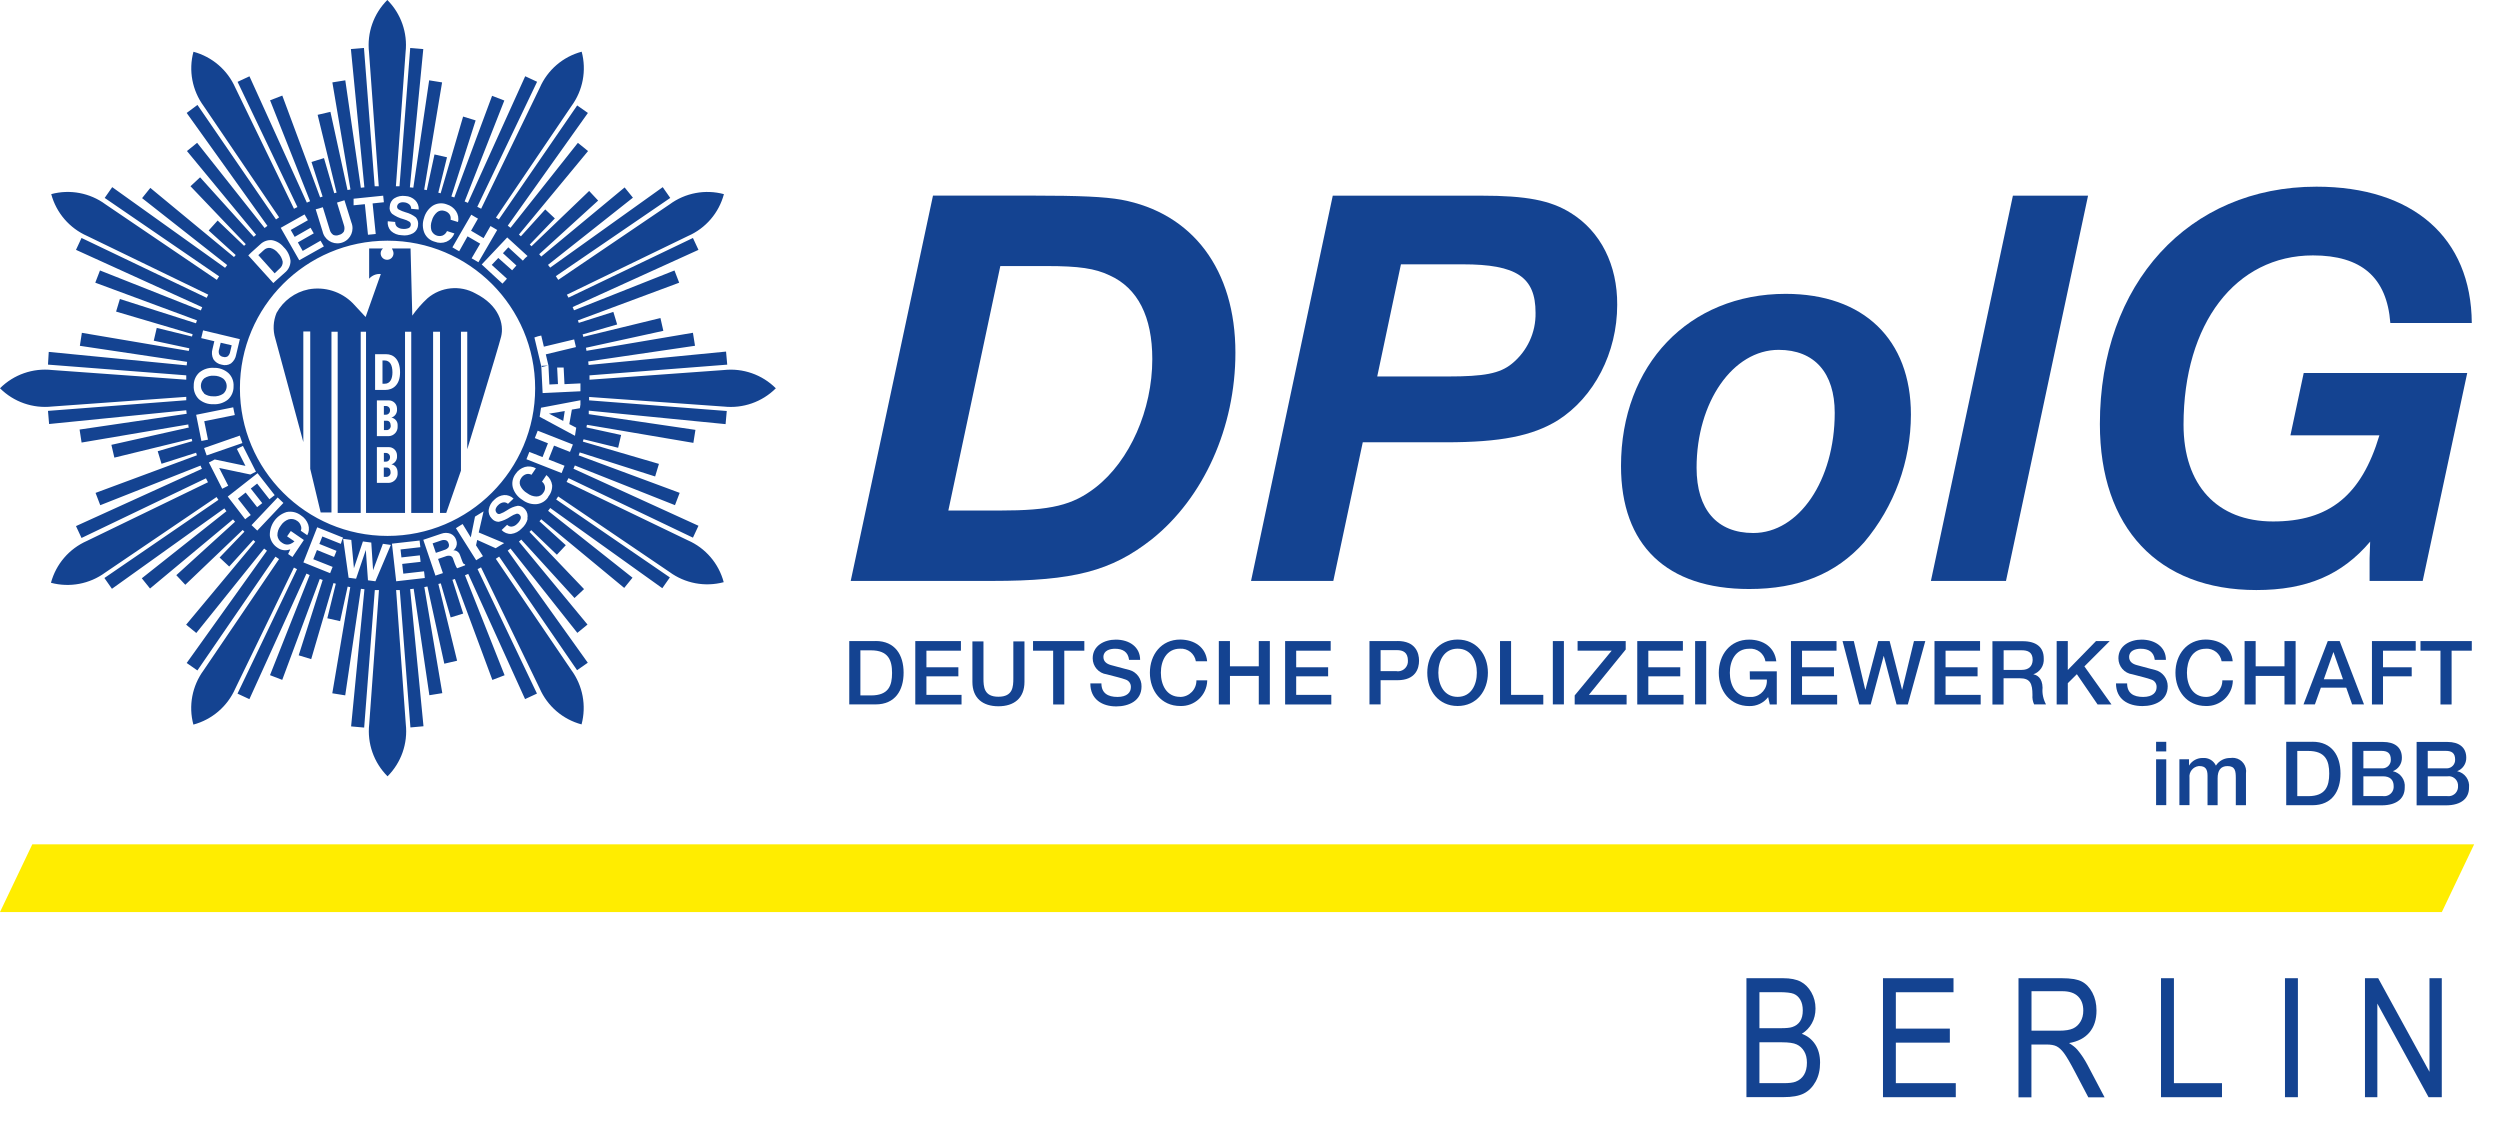 <?xml version="1.0" encoding="UTF-8"?><svg id="b" xmlns="http://www.w3.org/2000/svg" viewBox="0 0 361.58 164"><defs><style>.d{fill:#144391;}.e{fill:#ffed00;}</style></defs><g id="c"><path class="d" d="m227.18,30.8c-2.92-1.83-6.43-2.5-12.95-2.5h-21.47l-11.82,55.72h11.9l4.26-20.05h12c7.93,0,12.53-.92,16.2-3.17,5.26-3.34,8.6-9.78,8.6-16.71.04-5.75-2.38-10.61-6.72-13.29Zm-8.52,21.81c-1.75,1.42-4,1.84-9.27,1.84h-10.2l3.43-16.22h8.94c7.77,0,10.53,1.84,10.53,7,.06,2.86-1.21,5.58-3.43,7.38Z"/><path class="d" d="m166.57,78.01c7.52-6,12.11-16.21,12.11-27,0-12-6.18-20.21-16.53-22.13-2.43-.42-5.85-.59-13-.59h-14.21l-11.9,55.73h20.47c11.78,0,17.21-1.42,23.06-6.01Zm-21.89-39.53h6.69c4.68,0,7,.34,9.1,1.34,4.1,1.84,6.19,6,6.19,12.12,0,7.35-3.26,14.71-8.19,18.55-3.34,2.59-6.43,3.35-13.95,3.35h-7.36l7.52-35.36Z"/><polygon class="d" points="302 28.3 291.13 28.3 279.27 84.02 290.13 84.02 302 28.3"/><path class="d" d="m252.99,85.19c7.11,0,12.54-2.17,16.63-6.76,4.36-5.17,6.75-11.71,6.76-18.47,0-10.86-6.84-17.46-18.12-17.46-14,0-23.81,10.27-23.81,24.9,0,11.45,6.59,17.79,18.54,17.79Zm4.26-34.59c5.19,0,8.11,3.34,8.11,9.11,0,9.78-5.18,17.38-11.78,17.38-5.27,0-8.2-3.42-8.2-9.44,0-9.53,5.27-17.05,11.87-17.05Z"/><path class="d" d="m331.27,62.96h12.87c-2.6,8.7-7.27,12.46-15.38,12.46s-12.95-5.27-12.95-14c0-14.62,7.52-24.48,18.72-24.48,7,0,10.69,3.17,11.19,9.78h11.78c-.08-12.37-8.52-19.72-22.47-19.72-18.47,0-31.32,14-31.32,34.33,0,15.01,8.43,24.01,22.63,24.01,7.27,0,12.36-2.17,16.46-7-.08,2.09-.08,2-.08,2.42v3.26h7.68l6.44-30.07h-23.65l-1.92,9.01Z"/><rect class="d" x="311.84" y="109.82" width="1.47" height="6.63"/><rect class="d" x="311.84" y="107.29" width="1.47" height="1.39"/><path class="d" d="m322.57,109.63c-.84-.02-1.63.4-2.08,1.1-.33-.72-1.07-1.16-1.86-1.1-.83-.03-1.6.39-2.03,1.1h0v-.92h-1.39v6.64h1.46v-3.95c-.1-.84.5-1.6,1.33-1.7.04,0,.08,0,.12,0,.88,0,1.16.49,1.16,1.4v4.26h1.46v-3.9c0-1.11.43-1.76,1.42-1.76,1.14,0,1.21.73,1.21,1.78v3.88h1.47v-4.59c.17-1.07-.55-2.07-1.61-2.24-.22-.04-.45-.03-.66,0Z"/><path class="d" d="m334.46,107.29h-3.8v9.17h3.8c2.83,0,4.05-2.03,4.05-4.59s-1.23-4.59-4.05-4.59Zm-.62,7.86h-1.58v-6.54h1.58c2.52,0,3.04,1.44,3.04,3.27s-.52,3.27-3.04,3.27h0Z"/><path class="d" d="m346.08,111.54h0c.81-.31,1.33-1.09,1.31-1.95,0-1.53-1.07-2.28-2.72-2.28h-4.46v9.17h4.21c2.38,0,3.38-1.12,3.38-2.56.12-1.12-.62-2.15-1.72-2.38Zm-4.26-2.94h2.62c.87,0,1.35.33,1.35,1.26.03.68-.5,1.25-1.18,1.27-.06,0-.11,0-.17,0h-2.62v-2.52Zm2.84,6.54h-2.84v-2.86h2.84c1.01,0,1.54.51,1.54,1.41.06.75-.5,1.4-1.25,1.46-.1,0-.19,0-.29,0Z"/><path class="d" d="m355.38,111.54h0c.81-.3,1.34-1.09,1.32-1.95,0-1.53-1.08-2.28-2.72-2.28h-4.46v9.17h4.21c2.38,0,3.37-1.12,3.37-2.56.13-1.12-.62-2.15-1.72-2.38Zm-4.25-2.94h2.61c.87,0,1.35.33,1.35,1.26.03.68-.5,1.25-1.18,1.27-.06,0-.11,0-.17,0h-2.61v-2.52Zm2.84,6.54h-2.84v-2.86h2.84c.74-.11,1.42.4,1.53,1.14.01.09.02.18.01.27.05.75-.52,1.41-1.27,1.46-.09,0-.18,0-.27,0h0Z"/><path class="d" d="m126.64,92.72h-3.81v9.16h3.81c2.83,0,4.05-2.03,4.05-4.59s-1.23-4.58-4.05-4.58Zm-.62,7.86h-1.58v-6.52h1.54c2.51,0,3.04,1.44,3.04,3.27s-.49,3.25-3.04,3.25h.04Z"/><polygon class="d" points="133.99 97.82 138.61 97.82 138.61 96.51 133.99 96.51 133.99 94.11 138.98 94.11 138.98 92.72 132.38 92.72 132.38 101.89 139.07 101.89 139.07 100.5 133.99 100.5 133.99 97.82"/><path class="d" d="m146.56,98.11c0,1.24-.07,2.66-2.16,2.66s-2.16-1.43-2.16-2.66v-5.34h-1.6v5.86c0,2.35,1.5,3.52,3.76,3.52s3.77-1.17,3.77-3.52v-5.86h-1.61v5.34Z"/><polygon class="d" points="149.41 94.11 152.32 94.11 152.32 101.89 153.93 101.89 153.93 94.11 156.83 94.11 156.83 92.72 149.41 92.72 149.41 94.11"/><path class="d" d="m163.32,96.9c-.48-.14-2.51-.67-2.65-.71-.65-.18-1.08-.54-1.08-1.17,0-.93.93-1.19,1.68-1.19,1.1,0,1.89.44,2.03,1.61h1.6c0-1.9-1.6-2.93-3.51-2.93-1.66,0-3.35.86-3.35,2.7,0,1.17.86,2.17,2.03,2.32,1.27.34,2.1.52,2.74.76.48.16.79.62.75,1.12,0,.7-.53,1.39-1.93,1.39s-2.33-.55-2.33-1.96h-1.6c-.01,2.32,1.72,3.33,3.75,3.33,1.82,0,3.65-.82,3.65-2.88.03-1.1-.69-2.09-1.75-2.39Z"/><path class="d" d="m170.68,100.79c-1.96,0-2.78-1.73-2.78-3.49s.82-3.48,2.78-3.48c1.11-.07,2.1.72,2.28,1.82h1.63c-.19-2.03-1.82-3.12-3.89-3.14-2.75,0-4.39,2.19-4.39,4.8s1.64,4.81,4.39,4.81c2.07.08,3.82-1.54,3.9-3.61,0-.03,0-.07,0-.1h-1.56c.02,1.3-1.02,2.38-2.32,2.4-.01,0-.03,0-.04,0Z"/><polygon class="d" points="182.06 96.37 177.89 96.37 177.89 92.72 176.28 92.72 176.28 101.89 177.89 101.89 177.89 97.76 182.06 97.76 182.06 101.89 183.66 101.89 183.66 92.72 182.06 92.72 182.06 96.37"/><polygon class="d" points="187.47 97.82 192.09 97.82 192.09 96.51 187.47 96.51 187.47 94.11 192.46 94.11 192.46 92.72 185.87 92.72 185.87 101.89 192.55 101.89 192.55 100.5 187.47 100.5 187.47 97.82"/><path class="d" d="m202.12,92.72h-4.05v9.16h1.61v-3.5h2.44c2.61,0,3.12-1.68,3.12-2.82s-.51-2.85-3.12-2.85Zm-.09,4.35h-2.35v-3.04h2.37c.85,0,1.58.31,1.58,1.52.05.8-.56,1.5-1.37,1.54-.08,0-.16,0-.23,0v-.02Z"/><path class="d" d="m210.82,92.5c-2.75,0-4.39,2.19-4.39,4.8s1.64,4.81,4.39,4.81,4.38-2.19,4.38-4.81-1.64-4.8-4.38-4.8Zm0,8.29c-1.96,0-2.79-1.73-2.79-3.49s.83-3.48,2.79-3.48,2.78,1.73,2.78,3.48-.83,3.49-2.78,3.49Z"/><polygon class="d" points="218.55 92.72 216.95 92.72 216.95 101.89 223.21 101.89 223.21 100.5 218.55 100.5 218.55 92.72"/><rect class="d" x="224.59" y="92.72" width="1.6" height="9.16"/><polygon class="d" points="235.13 93.94 235.13 92.72 228.17 92.72 228.17 94.11 233.1 94.11 227.75 100.58 227.75 101.89 235.26 101.89 235.26 100.5 229.8 100.5 235.13 93.94"/><polygon class="d" points="238.4 97.82 243.02 97.82 243.02 96.51 238.4 96.51 238.4 94.11 243.4 94.11 243.4 92.72 236.8 92.72 236.8 101.89 243.49 101.89 243.49 100.5 238.4 100.5 238.4 97.82"/><rect class="d" x="245.17" y="92.72" width="1.6" height="9.16"/><path class="d" d="m253.1,98.28h2.44c.11,1.28-.83,2.4-2.1,2.52-.15.01-.31.01-.46,0-1.96,0-2.79-1.73-2.79-3.49s.83-3.48,2.79-3.48c1.14-.11,2.18.69,2.36,1.82h1.57c-.24-2.08-1.93-3.14-3.93-3.14-2.75,0-4.39,2.19-4.39,4.8s1.64,4.81,4.39,4.81c1.07.04,2.1-.44,2.75-1.3l.24,1.07h1.01v-4.79h-3.91l.02,1.18Z"/><polygon class="d" points="260.63 97.82 265.25 97.82 265.25 96.51 260.63 96.51 260.63 94.11 265.62 94.11 265.62 92.72 259.03 92.72 259.03 101.89 265.71 101.89 265.71 100.5 260.63 100.5 260.63 97.82"/><polygon class="d" points="275.12 99.73 275.09 99.73 273.3 92.72 271.65 92.72 269.81 99.73 269.77 99.73 268.12 92.72 266.49 92.72 268.9 101.89 270.56 101.89 272.44 94.88 272.46 94.88 274.3 101.89 275.93 101.89 278.46 92.72 276.82 92.72 275.12 99.73"/><polygon class="d" points="281.39 97.82 286.02 97.82 286.02 96.51 281.39 96.51 281.39 94.11 286.38 94.11 286.38 92.72 279.79 92.72 279.79 101.89 286.47 101.89 286.47 100.5 281.39 100.5 281.39 97.82"/><path class="d" d="m294.08,97.53h0c.98-.33,1.6-1.28,1.51-2.31,0-1.56-1.01-2.48-3.04-2.48h-4.38v9.16h1.61v-3.8h2.36c1.48,0,1.82.75,1.82,2.43-.04.46.04.93.24,1.35h1.72c-.4-.74-.58-1.58-.5-2.41-.02-1.45-.83-1.86-1.35-1.94Zm-1.66-.64h-2.63v-2.84h2.6c.84,0,1.6.23,1.6,1.4-.03.94-.59,1.44-1.6,1.44h.03Z"/><polygon class="d" points="305.13 92.72 303.15 92.72 299.07 96.9 299.07 92.72 297.46 92.72 297.46 101.89 299.07 101.89 299.07 98.81 300.38 97.51 303.38 101.89 305.39 101.89 301.47 96.38 305.13 92.72"/><path class="d" d="m311.67,96.9c-.48-.14-2.5-.67-2.64-.71-.66-.18-1.09-.54-1.09-1.17,0-.93.93-1.19,1.68-1.19,1.1,0,1.9.44,2.03,1.61h1.61c0-1.9-1.61-2.93-3.52-2.93-1.65,0-3.35.86-3.35,2.7,0,1.17.86,2.17,2.03,2.32,1.26.34,2.09.52,2.73.76.49.15.8.62.76,1.12,0,.7-.53,1.39-1.94,1.39s-2.32-.55-2.32-1.96h-1.61c0,2.28,1.73,3.28,3.83,3.28,1.82,0,3.65-.82,3.65-2.88,0-1.1-.75-2.07-1.82-2.34Z"/><path class="d" d="m319.03,93.82c1.12-.06,2.1.72,2.29,1.82h1.6c-.19-2.03-1.82-3.12-3.89-3.14-2.74,0-4.39,2.19-4.39,4.8s1.65,4.81,4.39,4.81c2.08.08,3.83-1.54,3.91-3.62,0-.03,0-.06,0-.09h-1.52c.02,1.3-1.02,2.38-2.32,2.4,0,0-.01,0-.02,0-1.96,0-2.78-1.73-2.78-3.49s.77-3.48,2.73-3.48Z"/><polygon class="d" points="332.02 101.89 332.02 92.72 330.41 92.72 330.41 96.37 326.24 96.37 326.24 92.72 324.64 92.72 324.64 101.89 326.24 101.89 326.24 97.76 330.41 97.76 330.41 101.89 332.02 101.89"/><path class="d" d="m338.38,92.72h-1.71l-3.51,9.16h1.65l.86-2.42h3.67l.85,2.42h1.72l-3.52-9.16Zm-2.28,5.52l1.39-3.94h0l1.38,3.94h-2.76Z"/><polygon class="d" points="343.06 101.89 344.66 101.89 344.66 97.82 348.81 97.82 348.81 96.51 344.66 96.51 344.66 94.11 349.39 94.11 349.39 92.72 343.06 92.72 343.06 101.89"/><polygon class="d" points="350.08 94.11 352.97 94.11 352.97 101.89 354.58 101.89 354.58 94.11 357.5 94.11 357.5 92.72 350.08 92.72 350.08 94.11"/><path class="d" d="m56.41,66.13c.02-.33-.23-.6-.56-.62-.02,0-.03,0-.05,0h-.28v1.26h.26c.33.02.61-.24.63-.57,0-.02,0-.05,0-.07Z"/><path class="d" d="m56.38,67.85h0c-.1-.16-.28-.24-.46-.23h-.41v1.35h.3c.33.04.64-.2.68-.53,0-.05,0-.09,0-.14,0-.16-.03-.31-.11-.45h0Z"/><path class="d" d="m55.94,60.85h-.41v1.35h.3c.33.05.63-.18.68-.51,0-.05,0-.1,0-.15h0c-.02-.46-.24-.69-.57-.69Z"/><path class="d" d="m56.76,53.86c0-1.07-.36-1.73-1.17-1.73h-.27v3.37h.33c.77,0,1.11-.7,1.11-1.64Z"/><path class="d" d="m43.87,63.94v-16h1v19.87l1.51,6.31h1.56v-26.14h.9v26.21h3.33v-26.21h.77v26.21h5.64v-26.21h.9v26.21h3.16v-26.21h1v26.21h.9l2.13-6.12v-20.09h.91v17s4.45-14.49,4.9-16.3-.3-4.53-3.71-6.24c-2.23-1.24-5-.96-6.94.7-.82.76-1.56,1.6-2.2,2.51l-.25-9.71h-2.69c.06.11.11.22.15.34h0c.2.47-.02,1.02-.49,1.22-.47.2-1.02-.02-1.22-.49-.1-.23-.1-.5,0-.73h0c.06-.13.15-.25.26-.34h-2v4.37c.42-.48,1.05-.74,1.69-.68l-2.2,6.22-1.86-2c-1.67-1.68-4.06-2.43-6.39-2-1.97.4-3.66,1.65-4.63,3.4-.49,1.18-.56,2.5-.18,3.72h0l4.05,14.97Zm12.25,5.9h-1.61v-5.17h1.67c.66-.03,1.21.48,1.24,1.14,0,.05,0,.1,0,.14.05.54-.29,1.05-.81,1.21.38.05.7.32.82.69h0c.06.18.08.37.08.56.05.74-.51,1.38-1.25,1.43-.05,0-.1,0-.14,0Zm0-6.76h-1.61v-5.17h1.67c.66-.03,1.21.48,1.24,1.14,0,.05,0,.1,0,.14.05.54-.29,1.05-.81,1.21.54.09.93.57.9,1.12v.13c.05.74-.51,1.38-1.25,1.43-.05,0-.1,0-.14,0Zm-1.86-11.85h1.6c1,0,2,.68,2,2.63,0,1.78-1,2.54-2.15,2.54h-1.46v-5.17Z"/><path class="d" d="m56.41,59.34c.02-.33-.23-.6-.56-.62-.02,0-.03,0-.05,0h-.28v1.26h.26c.33.02.61-.24.63-.57,0-.02,0-.05,0-.07Z"/><path class="d" d="m29.47,56.9c.4.29.89.44,1.38.42.5.04,1.01-.09,1.43-.37.6-.51.68-1.41.18-2.01-.05-.06-.11-.12-.18-.18-.39-.28-.86-.42-1.34-.42-.49-.04-.98.1-1.39.37-.6.52-.67,1.44-.14,2.05.04.05.09.1.14.14h-.08Z"/><path class="d" d="m32.31,51.62c.21.07.44.03.63-.09.19-.17.31-.41.35-.66l.22-.93-1.59-.37-.22.92c-.09.24-.09.51,0,.75.13.22.36.36.61.38Z"/><path class="d" d="m104.67,58.8c2.78.31,5.56-.66,7.54-2.64-1.98-1.98-4.76-2.95-7.54-2.64l-19.41,1.4v-.63l19.92-1.55-.17-1.89-19.88,1.94-.06-.51,15.45-2.27-.3-1.88-15.4,2.61c0-.15-.06-.29-.08-.44l11.2-2.45-.42-1.85-11.16,2.72c0-.12-.07-.23-.1-.35l5-1.44-.55-1.82-5,1.59-.13-.36,14.65-5.45-.68-1.77-14.53,5.76c-.07-.16-.14-.31-.2-.47l18.2-8.27-.8-1.72-18,8.63-.23-.43,17.51-8.48c2.57-1.12,4.48-3.35,5.2-6.06-2.71-.73-5.6-.18-7.85,1.48l-16.11,10.92c-.12-.18-.24-.36-.35-.54l16.55-11.31-1.09-1.56-16.28,11.64c-.1-.13-.2-.27-.31-.4l12.28-9.72-1.2-1.48-12.06,10-.3-.34,8.53-7.76-1.3-1.39-8.34,8c-.08-.09-.16-.17-.25-.25l3.63-3.78-1.39-1.3-3.52,3.89-.29-.25,10-12.08-1.47-1.19-9.74,12.29-.4-.31,11.59-16.3-1.55-1.09-11.33,16.49-.42-.27,10.92-16.13c1.66-2.26,2.2-5.15,1.48-7.86-2.71.72-4.94,2.64-6.06,5.21l-8.48,17.5-.56-.28,8.65-18.08-1.72-.8-8.29,18.31-.47-.2,5.74-14.6-1.77-.68-5.46,14.7-.43-.14,3.51-11-1.81-.56-3.25,11.1-.34-.09,1.26-5.12-1.81-.41-1.11,5.16-.38-.07,2.59-15.51-1.87-.3-2.29,15.53-.5-.05,1.94-20-1.89-.16-1.55,20h-.52l1.4-19.4c.31-2.78-.66-5.56-2.64-7.54-1.98,1.98-2.96,4.75-2.65,7.54l1.41,19.4h-.59l-1.55-20-1.89.16,1.95,20-.51.06-2.25-15.54-1.87.3,2.62,15.49-.43.08-2.47-11.31-1.85.43,2.74,11.25c-.11.02-.23.05-.34.09l-1.48-5.08-1.81.56,1.61,5-.36.12-5.47-14.72-1.77.68,5.79,14.6-.47.2-8.3-18.27-1.72.8,8.66,18.11-.5.25-8.48-17.5c-1.13-2.57-3.35-4.48-6.06-5.21-.73,2.71-.18,5.6,1.48,7.86l10.91,16.09-.45.3-11.36-16.56-1.56,1.16,11.68,16.33-.41.31-9.76-12.32-1.47,1.19,10,12.11-.34.29-7.76-8.6-1.39,1.29,8,8.38-.25.24-3.82-3.66-1.3,1.44,3.91,3.55-.25.29-12.1-10-1.19,1.48,12.31,9.68-.31.4-16.32-11.67-1.09,1.56,16.55,11.34-.33.51-16.1-10.92c-2.25-1.66-5.14-2.21-7.85-1.48.73,2.71,2.64,4.93,5.21,6.06l17.5,8.48c-.08.15-.16.3-.23.46l-18.1-8.66-.8,1.72,18.26,8.3c-.07.15-.14.31-.2.46l-14.59-5.78-.68,1.77,14.71,5.45-.15.42-11-3.51-.55,1.82,11.07,3.27-.09.34-5.1-1.25-.43,1.85,5.14,1.1c0,.13-.05.26-.08.38l-15.46-2.62-.29,1.88,15.51,2.32-.06.51-19.95-1.95-.11,1.84,20,1.55v.63l-19.4-1.4c-2.78-.31-5.56.66-7.54,2.64,1.98,1.98,4.76,2.95,7.54,2.64l19.4-1.4v.49l-20,1.54.16,1.9,19.84-1.99.06.51-15.49,2.28.29,1.88,15.44-2.62c0,.15,0,.29.08.44l-11.21,2.51.43,1.85,11.18-2.73.09.35-5,1.45.55,1.82,5-1.6.12.37-14.66,5.44.68,1.78,14.5-5.73c.06.16.13.32.2.47l-18.21,8.28.8,1.72,18-8.63.29.57-17.5,8.48c-2.57,1.13-4.48,3.35-5.21,6.06,2.71.72,5.59.18,7.85-1.48l16.1-10.92.27.41-16.49,11.3,1.09,1.56,16.26-11.63.3.41-12.24,9.7,1.19,1.48,12-10,.3.34-8.5,7.73,1.3,1.39,8.3-7.93.25.25-3.59,3.74,1.39,1.3,3.48-3.84.29.25-10,12,1.47,1.2,9.81-12.21.41.31-11.61,16.24,1.55,1.08,11.29-16.46.52.35-10.91,16.08c-1.66,2.26-2.21,5.15-1.48,7.86,2.71-.73,4.93-2.64,6.06-5.21l8.48-17.5.45.23-8.61,18,1.72.8,8.25-18.16.47.21-5.74,14.48,1.77.68,5.43-14.6.42.15-3.47,10.9,1.81.55,3.22-11,.34.09-1.23,5,1.85.42,1.09-5,.38.08-2.6,15.35,1.87.3,2.27-15.41.51.06-1.93,19.84,1.89.17,1.54-19.89h.6l-1.41,19.4c-.31,2.79.67,5.56,2.65,7.54,1.98-1.98,2.95-4.76,2.64-7.54l-1.4-19.4h.53l1.54,19.87,1.89-.17-1.93-19.83.51-.06,2.27,15.4,1.87-.3-2.6-15.34.45-.09,2.44,11.17,1.85-.43-2.71-11.1.35-.09,1.43,4.93,1.81-.56-1.56-4.88.36-.13,5.42,14.61,1.77-.68-5.73-14.46.47-.2,8.22,18.11,1.72-.8-8.59-18,.5-.25,8.48,17.5c1.12,2.57,3.35,4.49,6.06,5.21.72-2.71.18-5.6-1.48-7.86l-10.92-16.09.48-.32,11.27,16.43,1.55-1.08-11.58-16.21.4-.31,9.67,12.2,1.47-1.2-9.92-12,.34-.29,7.7,8.45,1.38-1.29-7.89-8.27.25-.26,3.71,3.56,1.29-1.38-3.81-3.46.26-.29,12,9.93,1.2-1.48-12.21-9.67.31-.41,16.21,11.6,1.09-1.56-16.44-11.27.29-.44,16.09,10.92c2.26,1.66,5.14,2.2,7.85,1.48-.72-2.71-2.63-4.94-5.2-6.06l-17.53-8.44c.1-.18.19-.36.28-.55l18,8.61.8-1.72-18.08-8.25c.07-.16.13-.32.2-.47l14.48,5.74.68-1.78-14.61-5.42.15-.43,10.91,3.48.55-1.82-11-3.22c0-.11.07-.22.1-.34l5,1.23.43-1.85-5-1.09c0-.13,0-.25.08-.38l15.37,2.61.3-1.88-15.43-2.27v-.51l19.79,1.95.17-1.9-19.91-1.54v-.49l19.47,1.39Zm-26.87-10.16l.48-.11.38,1.61,4.38-1.05.13.56.13.55-4.36,1.05.38,1.61h0l.14,2.75,1.24-.06-.12-2.39h.94l.12,2.4,2.31-.11v1.14l-5.47.26-.19-3.85-1-4.19.51-.17Zm-4.44-14.3l2.94,2.69-.36.31-.32.36-2.1-1.93-.78.85,1.95,1.78-.31.35-.31.34-2-1.78-.95,1,2.2,2-.32.36-.33.35-3-2.77,3.69-3.91Zm-5.2-3.29l.48.29.49.28-1,1.75,1.81,1.07,1-1.75.48.28.49.29-2.72,4.67-.49-.29-.49-.28,1.24-2.12-1.83-1.06-1.21,2.16-.49-.28-.49-.29,2.73-4.72Zm-6.84.5c.19-.73.64-1.37,1.27-1.8.6-.37,1.34-.45,2-.2.56.16,1.05.51,1.37,1,.3.46.41,1.02.28,1.56l-1.07-.33c.05-.27,0-.55-.15-.78-.17-.24-.42-.41-.71-.49-.37-.13-.78-.07-1.09.18-.37.32-.64.74-.76,1.22-.17.45-.19.94-.07,1.4.24.65.96.99,1.61.76.02,0,.03-.01.05-.02.27-.13.48-.35.6-.63l1.07.34c-.21.54-.62.97-1.15,1.2-.54.22-1.15.22-1.69,0-.67-.17-1.22-.64-1.5-1.27-.28-.68-.3-1.44-.06-2.14Zm-5.24.45l1.08.1c-.02.26.07.51.25.69.23.19.51.3.8.31.29.04.59,0,.86-.1.19-.07.32-.25.34-.45.03-.18-.04-.35-.17-.47-.27-.17-.57-.3-.88-.38-.6-.15-1.16-.42-1.66-.78-.28-.28-.41-.67-.33-1.06.02-.48.27-.93.68-1.19.47-.29,1.03-.4,1.58-.32.53.02,1.04.24,1.42.61.35.35.54.84.51,1.34l-1.09-.1c0-.24-.09-.48-.28-.64-.22-.18-.49-.29-.78-.3-.24-.03-.48.01-.69.13-.17.11-.28.3-.29.5,0,.16.08.32.22.4.32.17.65.31,1,.41.55.14,1.07.4,1.51.75.26.32.37.73.3,1.13-.03.48-.3.91-.71,1.15-.51.28-1.09.38-1.66.29-.57-.01-1.12-.23-1.55-.62-.35-.38-.52-.89-.46-1.4Zm-.66-3.7l.05.47.05.48-1.63.17.45,4.42-.56.06-.56.05-.45-4.42-1.63.16v-.95l4.28-.44Zm-9.27,1.84l.54-.17,1,3.25c.07.3.25.57.51.75.27.12.57.12.84,0,.29-.06.54-.24.7-.49.11-.3.11-.63,0-.93l-1-3.25.54-.17.54-.17,1,3.21c.46,1.12-.07,2.4-1.19,2.86-1.12.46-2.4-.07-2.86-1.19-.05-.11-.08-.23-.11-.35l-1-3.22.49-.13Zm-2.1.87l.24.42.24.42-2.48,1.41.57,1,2.3-1.32.23.41.23.4-2.3,1.31.7,1.23,2.58-1.48.24.41.24.42-3.56,2-2.68-4.69,3.45-1.94Zm-7.74,5.53l1.3-1.17c.45-.45,1.07-.69,1.7-.64.67.11,1.28.47,1.71,1,.56.53.91,1.24,1,2,0,.67-.31,1.3-.83,1.71l-1.25,1.12-.41.38-3.62-4,.4-.4Zm19.74-1.73c11.79,0,21.35,9.56,21.35,21.35s-9.56,21.35-21.35,21.35-21.35-9.56-21.35-21.35c0-11.79,9.54-21.34,21.33-21.35h.02,0Zm-26.81,13.53l.13-.56,5.32,1.27-.13.55-.4,1.68c-.08.51-.35.96-.75,1.28-.4.26-.9.32-1.35.18-.49-.08-.93-.37-1.2-.79-.23-.46-.27-1-.12-1.49.11-.43.19-.8.26-1.11l-1.9-.45.14-.56Zm-1.22,7.44c-.02-.72.27-1.41.8-1.9.59-.48,1.33-.73,2.09-.68.78-.03,1.53.24,2.12.75.53.5.8,1.21.75,1.93.02.72-.27,1.42-.81,1.91-.6.49-1.37.72-2.14.67-.76.03-1.51-.24-2.08-.74-.51-.51-.78-1.22-.73-1.94Zm1.11,8l-.76-3.79,5.36-1.08.11.56.12.56-4.42.89.54,2.67-.47.09-.48.1Zm.76,2.09l-.19-.53-.18-.54,5.16-1.8.19.54.19.54-5.17,1.79Zm2.69,4.6l-.44.22-1.93-3.8.43-.22.42-.22,4.44.93-1.24-2.45.43-.22.44-.22,1.89,3.73-.4.2-.4.21-4.52-.95,1.31,2.57-.43.22Zm3.26,4.33l-.38.3-2.52-3.28,4.31-3.38,2.48,3.17-.38.3-.38.3-1.78-2.27-.92.72,1.66,2.11-.37.29-.37.29-1.66-2.11-1.12.88,1.86,2.37-.43.31Zm1.37,1.94l-.42-.4-.41-.39,3.78-4,.41.39.42.4-3.78,4Zm5.09,3.82l-.63-.43.31-.65h-.1c-.58.2-1.23.11-1.73-.25h0c-.6-.38-1.01-1-1.12-1.71-.08-1.57.91-2.99,2.41-3.46.73-.15,1.48.02,2.07.47.5.31.88.79,1.07,1.34.17.51.12,1.07-.14,1.54l-.94-.65c.11-.24.11-.5,0-.74-.08-.27-.26-.51-.5-.67-.36-.27-.82-.36-1.25-.24-.48.17-.89.5-1.16.94-.31.4-.48.89-.47,1.4.05.45.31.84.7,1.07.33.25.76.31,1.14.17.23-.09.45-.22.63-.39h0l-1.07-.73.54-.77,1.89,1.3-1.65,2.46Zm7-1.9l-2.68-1.07-.43,1.08,2.48,1-.17.44-.18.44-2.48-1-.53,1.33,2.8,1.11-.18.45-.18.46-3.87-1.56,2-5.08,3.74,1.5-.18.45-.14.45Zm5,5.41l-.54-.07-.54-.07-.31-4.39-1.41,4.16-.54-.07-.54-.07-.79-5.63.59.08.59.08.38,4.09,1.3-3.87.6.08.61.08.26,4h0l1.42-3.82.57.08.58.08-2.23,5.26Zm3,0l-.61-5.44,4-.45.05.48.06.48-2.87.33.13,1.15,2.66-.3.06.47.05.47-2.66.3.16,1.41,3-.34.06.49.05.48-4.14.47Zm8.82-1.88c-.08-.1-.14-.21-.19-.33-.09-.18-.16-.37-.23-.56l-.17-.48c-.05-.19-.19-.35-.38-.42-.24-.05-.49-.03-.71.07l-1.08.37.7,2.05-.54.18-.54.18-1.76-5.18.54-.18,2.07-.7c.43-.16.9-.16,1.33,0,.39.16.69.49.81.89.18.42.13.89-.14,1.26-.07.1-.15.19-.25.26.07,0,.13,0,.2,0,.38.08.67.36.77.73l.31.84c.04.12.1.24.17.34.06.06.15.1.24.11v.14l-1.15.43Zm6.21-3.29l-.64.39-2.67-1.2-.17.78,1,1.57-.49.29-.49.3-2.93-4.64.48-.3.49-.3,1.18,1.93.61-3,.62-.38.62-.38-.7,3.05,3.68,1.54-.59.35Zm4-3.91c-.13.57-.44,1.07-.88,1.45-.4.43-.93.71-1.51.78-.52.03-1.03-.18-1.39-.56l.8-.76c.18.19.43.29.69.26.29-.04.56-.18.76-.4.22-.19.39-.44.5-.71.07-.2.03-.42-.12-.57-.11-.14-.29-.21-.47-.18-.31.09-.61.24-.88.42-.51.35-1.08.61-1.69.75-.39,0-.75-.16-1-.46-.35-.34-.52-.83-.45-1.31.09-.55.37-1.06.8-1.42.38-.39.88-.63,1.42-.68.51-.03,1,.16,1.37.51l-.81.76c-.18-.17-.43-.24-.68-.21-.28.05-.54.19-.74.4-.18.16-.31.37-.37.6-.03.21.05.42.2.56.11.12.29.16.44.1.35-.13.69-.3,1-.51.47-.33,1.01-.56,1.58-.66.42,0,.8.2,1.06.53.31.37.43.86.3,1.33l.07-.02Zm3-3.16c-.36.6-.98.99-1.67,1.08-.75.07-1.5-.15-2.1-.61-.66-.4-1.15-1.02-1.38-1.76-.19-.69-.04-1.43.39-2,.31-.48.79-.83,1.34-1,.54-.15,1.11-.08,1.6.19l-.64.94c-.24-.14-.53-.17-.8-.08-.28.1-.52.29-.68.54-.24.32-.29.74-.14,1.11.21.46.56.84,1,1.09.39.3.85.47,1.34.48.41,0,.79-.2,1-.55.39-.5.3-1.21-.2-1.6,0,0,0,0,0,0l.64-.95c.45.36.75.89.83,1.46.03.61-.18,1.22-.58,1.68l.05-.02Zm3.32-7l-.21.53-2.31-.91-.79,2,2.31.91-.21.53-.21.53-5.09-2,.21-.53.21-.53,1.91.75.78-2-1.9-.75.21-.53.21-.54,5.09,2-.21.54Zm1.31-6.39l-.09.6-1.16.2-.37,2.1,1,.52-.09.58-.09.59-5.11-2.75.1-.66.1-.65,5.7-1.08v.55Z"/><polygon class="d" points="81.46 60.88 81.68 59.45 79.4 59.83 81.46 60.88"/><path class="d" d="m64.53,78.15c-.21-.07-.45-.07-.66,0l-1.3.44.47,1.37,1.25-.43c.23-.06.43-.19.58-.38.09-.19.09-.4,0-.59-.05-.18-.17-.33-.34-.41Z"/><path class="d" d="m40.43,38.86c.3-.24.48-.61.46-1-.09-.48-.33-.93-.68-1.27-.27-.35-.65-.61-1.08-.72-.37-.07-.74.06-1,.33l-.77.7,2.36,2.63.71-.67Z"/><polygon class="d" points="78.33 52.91 78.34 52.95 78.37 53.08 78.84 52.97 79.28 52.87 78.82 52.89 78.33 52.91"/></g><g><path class="d" d="m252.59,158.69v-17.21h5.3c1.07,0,1.92.17,2.55.5.63.33,1.14.85,1.54,1.55s.6,1.48.6,2.33c0,.79-.17,1.5-.52,2.13-.34.63-.83,1.14-1.46,1.53.82.3,1.46.81,1.93,1.52.47.72.71,1.6.71,2.65s-.21,1.96-.64,2.74-1,1.36-1.71,1.72c-.71.36-1.69.53-2.94.53h-5.38Zm1.87-9.98h3.06c.8,0,1.37-.05,1.71-.17.49-.16.86-.44,1.12-.83.26-.39.39-.91.39-1.58,0-.62-.12-1.13-.36-1.54s-.56-.69-.95-.85c-.4-.16-1.11-.24-2.13-.24h-2.83v5.2Zm0,7.95h3.52c.78,0,1.35-.07,1.72-.21.53-.2.94-.54,1.22-1,.28-.46.42-1.05.42-1.75,0-.65-.13-1.2-.4-1.65-.27-.45-.62-.78-1.08-.99-.45-.21-1.16-.31-2.12-.31h-3.27v5.92Z"/><path class="d" d="m272.34,158.69v-17.21h10.2v2.03h-8.34v5.26h7.81v2.03h-7.81v5.86h8.67v2.03h-10.53Z"/><path class="d" d="m291.94,158.69v-17.21h6.26c1.31,0,2.27.16,2.89.48.62.32,1.13.85,1.53,1.6.4.75.6,1.61.6,2.6,0,1.3-.34,2.35-1.02,3.16-.68.81-1.66,1.32-2.95,1.54.52.32.92.63,1.2.96.56.66,1.04,1.39,1.47,2.2l2.47,4.69h-2.35l-1.88-3.58c-.73-1.4-1.28-2.34-1.65-2.83s-.73-.81-1.08-.98c-.35-.17-.83-.25-1.46-.25h-2.16v7.64h-1.87Zm1.87-9.62h4.02c.88,0,1.54-.11,2-.32.45-.21.81-.54,1.08-1,.27-.45.4-.98.4-1.59,0-.87-.25-1.55-.76-2.05s-1.26-.75-2.27-.75h-4.46v5.69Z"/><path class="d" d="m312.55,158.69v-17.21h1.87v15.18h6.95v2.03h-8.82Z"/><path class="d" d="m330.48,158.69v-17.21h1.87v17.21h-1.87Z"/><path class="d" d="m342.05,158.69v-17.21h1.91l7.42,13.54v-13.54h1.78v17.21h-1.91l-7.41-13.54v13.54h-1.8Z"/></g><polygon class="e" points="4.67 122.12 0 131.91 353.17 131.91 357.84 122.12 4.67 122.12"/></svg>